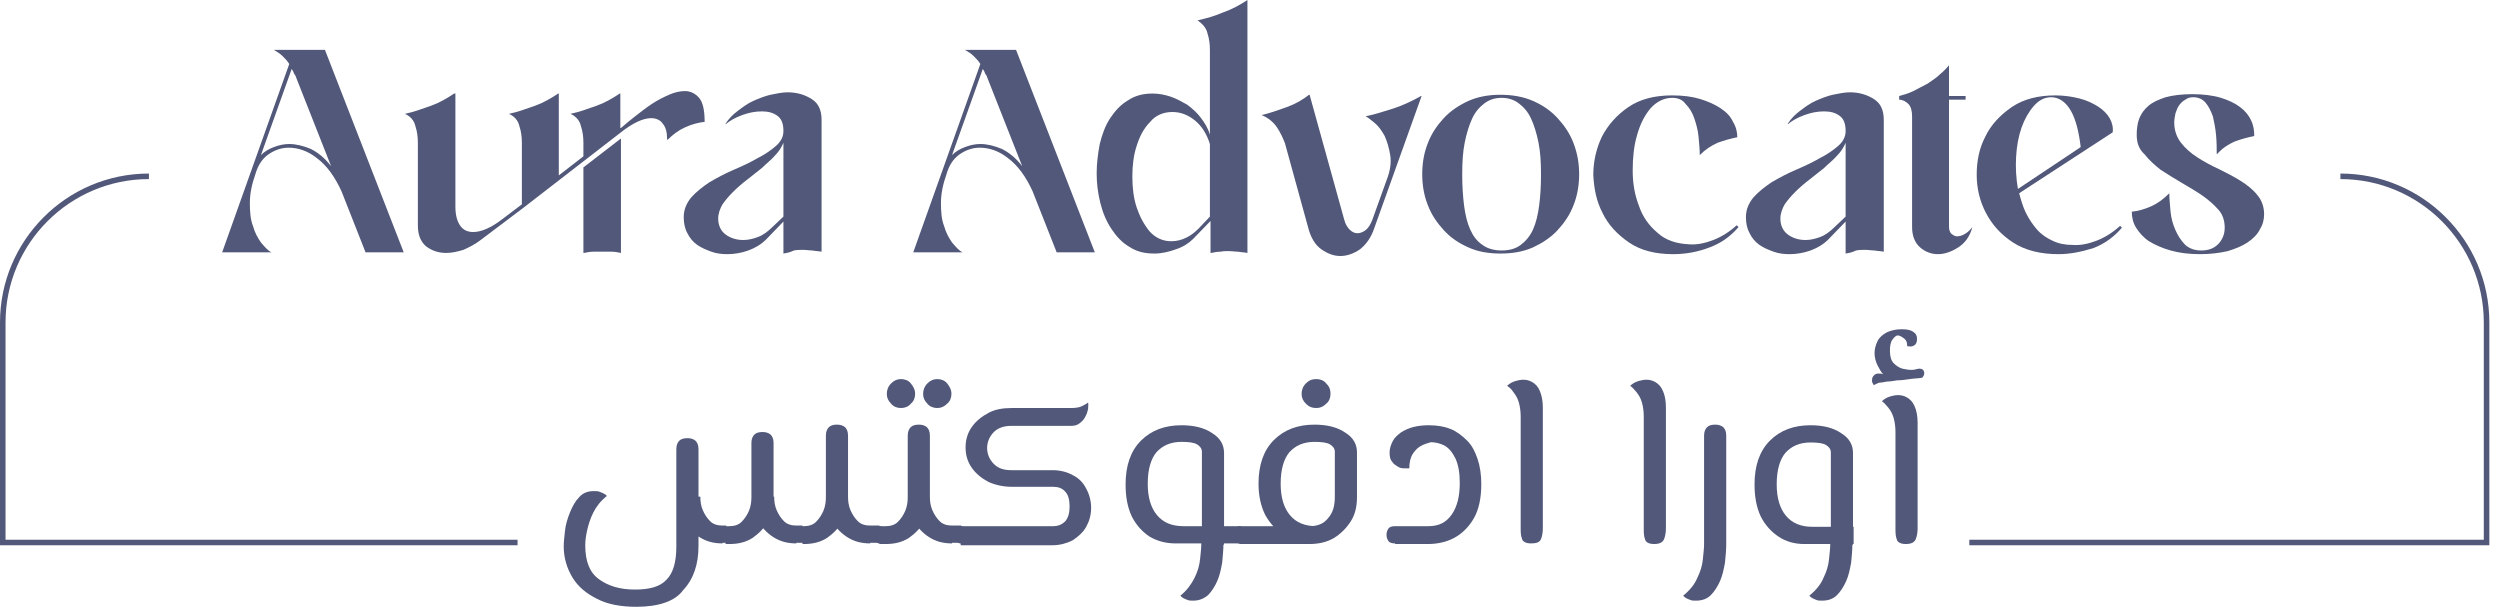 <svg width="206" height="50" viewBox="0 0 206 50" fill="none" xmlns="http://www.w3.org/2000/svg">
<path d="M18.306 20.791L23.834 5.274C23.681 5.02 23.479 4.817 23.276 4.615C23.073 4.412 22.819 4.26 22.566 4.108H26.775L33.266 20.791H30.122L28.144 15.771C27.586 14.554 26.927 13.641 26.116 13.033C25.355 12.424 24.544 12.17 23.783 12.17C23.174 12.17 22.616 12.373 22.109 12.728C21.602 13.083 21.247 13.641 21.044 14.351C20.74 15.213 20.588 15.974 20.588 16.734C20.588 17.444 20.639 18.104 20.842 18.611C20.994 19.168 21.247 19.625 21.501 19.98C21.805 20.335 22.059 20.639 22.363 20.791H18.306ZM21.501 12.779C21.805 12.475 22.16 12.272 22.566 12.12C22.971 11.968 23.377 11.866 23.834 11.866C24.391 11.866 25 12.018 25.608 12.272C26.217 12.576 26.775 13.033 27.282 13.692L24.442 6.491C24.391 6.339 24.341 6.187 24.239 6.085C24.189 5.933 24.138 5.832 24.036 5.68L21.501 12.779Z" fill="#525879"/>
<path d="M51.166 10.548C51.521 10.243 51.876 9.939 52.333 9.584C52.789 9.229 53.245 8.874 53.702 8.57C54.158 8.266 54.665 8.012 55.122 7.809C55.578 7.607 56.035 7.505 56.44 7.505C56.897 7.505 57.302 7.708 57.606 8.063C57.911 8.418 58.063 9.077 58.063 10.041C57.556 10.091 56.998 10.243 56.44 10.497C55.882 10.751 55.426 11.105 55.02 11.511H54.97C54.97 10.903 54.868 10.497 54.615 10.193C54.412 9.888 54.057 9.736 53.651 9.736C52.992 9.736 52.13 10.142 51.166 10.903L43.103 17.14L39.605 19.777C39.148 20.132 38.641 20.386 38.185 20.588C37.678 20.74 37.221 20.842 36.765 20.842C36.105 20.842 35.548 20.639 35.091 20.284C34.635 19.878 34.432 19.32 34.432 18.56V11.765C34.432 11.308 34.381 10.852 34.229 10.396C34.128 9.939 33.824 9.584 33.367 9.381C34.077 9.229 34.787 8.976 35.497 8.722C36.207 8.469 36.816 8.114 37.424 7.708H37.525V17.039C37.525 17.748 37.678 18.256 37.931 18.611C38.185 18.966 38.54 19.118 38.996 19.118C39.655 19.118 40.467 18.763 41.329 18.104L43.002 16.836V11.765C43.002 11.308 42.951 10.852 42.799 10.396C42.698 9.939 42.394 9.584 41.937 9.381C42.647 9.229 43.357 8.976 44.067 8.722C44.777 8.469 45.385 8.114 45.994 7.708H46.045V14.452L48.073 12.88V11.765C48.073 11.308 48.022 10.852 47.87 10.396C47.769 9.939 47.465 9.584 47.008 9.381C47.718 9.229 48.428 8.976 49.138 8.722C49.848 8.469 50.456 8.114 51.065 7.708H51.116V10.548H51.166ZM48.073 13.793L51.166 11.41V20.842C50.913 20.791 50.659 20.74 50.406 20.74C50.152 20.74 49.899 20.74 49.645 20.74C49.392 20.74 49.138 20.74 48.884 20.74C48.631 20.74 48.377 20.791 48.124 20.842H48.073V13.793Z" fill="#525879"/>
<path d="M64.554 20.892V18.256L63.134 19.726C62.728 20.132 62.221 20.436 61.663 20.639C61.106 20.842 60.497 20.943 59.939 20.943C59.483 20.943 59.026 20.892 58.621 20.74C58.215 20.588 57.809 20.436 57.455 20.183C57.099 19.929 56.846 19.625 56.643 19.219C56.44 18.864 56.339 18.408 56.339 17.901C56.339 17.292 56.542 16.785 56.947 16.278C57.353 15.822 57.86 15.416 58.469 15.01C59.077 14.655 59.736 14.3 60.446 13.996C61.156 13.692 61.816 13.387 62.424 13.032C63.033 12.728 63.54 12.373 63.945 12.018C64.351 11.663 64.554 11.258 64.554 10.801C64.554 10.193 64.402 9.787 64.047 9.533C63.692 9.28 63.286 9.178 62.779 9.178C62.221 9.178 61.714 9.28 61.156 9.483C60.599 9.686 60.142 9.939 59.787 10.243V10.193C60.041 9.787 60.396 9.432 60.801 9.128C61.207 8.823 61.613 8.519 62.069 8.316C62.526 8.114 63.033 7.911 63.489 7.809C63.996 7.708 64.453 7.606 64.909 7.606C65.669 7.606 66.329 7.809 66.886 8.164C67.444 8.519 67.698 9.077 67.698 9.888V20.74C67.444 20.69 67.191 20.69 66.937 20.639C66.684 20.639 66.43 20.588 66.177 20.588C65.923 20.588 65.669 20.588 65.416 20.639C65.112 20.791 64.858 20.842 64.554 20.892ZM64.554 17.85V11.765C64.402 12.12 64.199 12.475 63.844 12.83C63.54 13.184 63.134 13.489 62.779 13.844C62.373 14.148 61.968 14.503 61.562 14.807C61.156 15.111 60.751 15.466 60.396 15.822C60.041 16.176 59.787 16.481 59.534 16.836C59.331 17.191 59.179 17.596 59.179 18.002C59.179 18.56 59.382 19.016 59.787 19.32C60.193 19.625 60.7 19.777 61.258 19.777C61.663 19.777 62.069 19.675 62.475 19.523C62.88 19.371 63.286 19.067 63.641 18.712L64.554 17.85Z" fill="#525879"/>
<path d="M75.253 20.791L80.781 5.274C80.629 5.02 80.426 4.817 80.223 4.615C80.02 4.412 79.767 4.26 79.513 4.108H83.722L90.213 20.791H87.069L85.091 15.771C84.533 14.554 83.874 13.641 83.063 13.033C82.302 12.424 81.491 12.17 80.73 12.17C80.122 12.17 79.564 12.373 79.057 12.728C78.55 13.083 78.195 13.641 77.992 14.351C77.688 15.213 77.535 15.974 77.535 16.734C77.535 17.444 77.586 18.104 77.789 18.611C77.941 19.168 78.195 19.625 78.448 19.98C78.752 20.335 79.006 20.639 79.31 20.791H75.253ZM78.448 12.779C78.752 12.475 79.107 12.272 79.513 12.12C79.919 11.968 80.324 11.866 80.781 11.866C81.339 11.866 81.947 12.018 82.556 12.272C83.164 12.576 83.722 13.033 84.229 13.692L81.389 6.491C81.339 6.339 81.288 6.187 81.186 6.085C81.136 5.933 81.085 5.832 80.984 5.68L78.448 12.779Z" fill="#525879"/>
<path d="M98.682 1.673C99.392 1.521 100.102 1.318 100.811 1.014C101.521 0.761 102.181 0.406 102.789 0V20.842C102.536 20.791 102.282 20.791 102.029 20.74C101.775 20.74 101.521 20.69 101.268 20.69C101.014 20.69 100.811 20.69 100.558 20.74C100.304 20.74 100.051 20.791 99.797 20.842H99.747V18.205L98.327 19.675C97.972 20.03 97.515 20.335 96.907 20.538C96.349 20.74 95.74 20.892 95.132 20.892C94.321 20.892 93.661 20.74 93.053 20.335C92.444 19.98 91.988 19.473 91.582 18.864C91.177 18.256 90.872 17.546 90.669 16.734C90.467 15.923 90.365 15.112 90.365 14.3C90.365 13.489 90.467 12.678 90.619 11.866C90.822 11.055 91.075 10.345 91.481 9.736C91.886 9.128 92.343 8.621 92.951 8.266C93.56 7.86 94.219 7.708 94.98 7.708C95.487 7.708 95.994 7.809 96.45 7.961C96.907 8.114 97.363 8.367 97.82 8.621C98.225 8.925 98.631 9.28 98.935 9.686C99.24 10.091 99.544 10.548 99.696 11.105V4.108C99.696 3.651 99.645 3.195 99.493 2.738C99.392 2.282 99.087 1.978 98.682 1.673ZM99.696 17.85V11.866C99.442 11.055 99.037 10.396 98.479 9.939C97.921 9.483 97.312 9.229 96.603 9.229C95.893 9.229 95.233 9.483 94.777 10.041C94.27 10.548 93.915 11.207 93.661 12.018C93.408 12.779 93.306 13.641 93.306 14.554C93.306 15.466 93.408 16.329 93.661 17.089C93.915 17.85 94.27 18.509 94.726 19.067C95.183 19.574 95.791 19.878 96.501 19.878C96.957 19.878 97.363 19.777 97.769 19.574C98.175 19.371 98.479 19.118 98.783 18.813L99.696 17.85Z" fill="#525879"/>
<path d="M105.883 11.815C105.73 11.41 105.528 10.953 105.223 10.497C104.919 10.041 104.463 9.686 103.956 9.483C104.615 9.331 105.325 9.077 106.035 8.824C106.745 8.57 107.353 8.215 107.86 7.809H107.911L110.751 18.053C110.852 18.458 111.004 18.712 111.207 18.915C111.41 19.118 111.613 19.219 111.866 19.219C112.069 19.219 112.323 19.118 112.526 18.965C112.728 18.813 112.931 18.509 113.083 18.103L114.25 14.858C114.554 14.097 114.655 13.387 114.554 12.779C114.453 12.17 114.3 11.663 114.098 11.207C113.844 10.751 113.59 10.396 113.286 10.142C112.982 9.888 112.728 9.686 112.526 9.584C113.286 9.432 114.047 9.178 114.858 8.925C115.619 8.671 116.379 8.316 117.089 7.911H117.14L113.235 18.813C112.982 19.574 112.576 20.132 112.069 20.538C111.562 20.892 111.004 21.095 110.446 21.095C109.889 21.095 109.382 20.892 108.874 20.538C108.367 20.183 108.012 19.574 107.81 18.813L105.883 11.815Z" fill="#525879"/>
<path d="M117.191 14.351C117.191 13.438 117.343 12.576 117.647 11.815C117.952 11.004 118.408 10.345 118.966 9.736C119.524 9.128 120.234 8.671 120.994 8.316C121.806 7.961 122.668 7.809 123.631 7.809C124.595 7.809 125.507 7.961 126.319 8.316C127.13 8.671 127.789 9.128 128.347 9.736C128.905 10.345 129.361 11.004 129.666 11.815C129.97 12.627 130.122 13.438 130.122 14.351C130.122 15.264 129.97 16.126 129.666 16.886C129.361 17.698 128.905 18.357 128.347 18.965C127.789 19.574 127.079 20.03 126.319 20.385C125.507 20.74 124.645 20.892 123.631 20.892C122.668 20.892 121.755 20.74 120.994 20.385C120.183 20.03 119.524 19.574 118.966 18.965C118.408 18.357 117.952 17.698 117.647 16.886C117.343 16.126 117.191 15.264 117.191 14.351ZM126.978 14.351C126.978 13.387 126.927 12.525 126.775 11.765C126.623 11.004 126.42 10.345 126.167 9.787C125.913 9.229 125.558 8.824 125.152 8.519C124.747 8.215 124.29 8.063 123.732 8.063C123.175 8.063 122.718 8.215 122.313 8.519C121.907 8.824 121.552 9.229 121.298 9.787C121.045 10.345 120.842 11.004 120.69 11.765C120.538 12.525 120.487 13.387 120.487 14.351C120.487 15.314 120.538 16.126 120.639 16.937C120.741 17.698 120.893 18.357 121.146 18.915C121.4 19.473 121.704 19.878 122.16 20.183C122.566 20.487 123.124 20.639 123.732 20.639C124.392 20.639 124.899 20.487 125.305 20.183C125.71 19.878 126.065 19.473 126.319 18.915C126.572 18.357 126.724 17.698 126.826 16.937C126.927 16.177 126.978 15.314 126.978 14.351Z" fill="#525879"/>
<path d="M137.779 8.063C137.12 8.063 136.511 8.367 136.004 8.925C135.497 9.533 135.142 10.243 134.888 11.156C134.635 12.018 134.534 12.982 134.534 14.047C134.534 15.061 134.686 16.024 135.041 16.937C135.345 17.85 135.852 18.56 136.562 19.168C137.221 19.777 138.083 20.081 139.199 20.132C139.858 20.183 140.517 20.03 141.177 19.777C141.836 19.523 142.495 19.118 143.104 18.56L143.256 18.712C142.596 19.473 141.836 20.03 140.872 20.385C139.959 20.74 138.945 20.943 137.88 20.943C136.41 20.943 135.193 20.639 134.229 19.98C133.266 19.32 132.505 18.509 132.049 17.546C131.542 16.582 131.339 15.517 131.288 14.402C131.288 13.286 131.542 12.221 131.998 11.258C132.505 10.294 133.215 9.483 134.179 8.823C135.142 8.164 136.359 7.86 137.779 7.86C138.692 7.86 139.452 7.961 140.112 8.164C140.771 8.367 141.329 8.621 141.785 8.925C142.241 9.229 142.596 9.584 142.799 10.04C143.053 10.446 143.154 10.903 143.154 11.308C142.647 11.41 142.089 11.562 141.531 11.765C140.974 12.018 140.517 12.322 140.061 12.779C140.061 12.322 140.01 11.815 139.959 11.258C139.909 10.7 139.757 10.193 139.605 9.736C139.452 9.28 139.199 8.874 138.895 8.57C138.641 8.215 138.286 8.063 137.779 8.063Z" fill="#525879"/>
<path d="M152.079 20.892V18.256L150.659 19.726C150.254 20.132 149.747 20.436 149.189 20.639C148.631 20.842 148.022 20.943 147.465 20.943C147.008 20.943 146.552 20.892 146.146 20.74C145.741 20.588 145.335 20.436 144.98 20.183C144.625 19.929 144.371 19.625 144.169 19.219C143.966 18.864 143.864 18.408 143.864 17.901C143.864 17.292 144.067 16.785 144.473 16.278C144.878 15.822 145.386 15.416 145.994 15.01C146.603 14.655 147.262 14.3 147.972 13.996C148.682 13.692 149.341 13.387 149.949 13.032C150.558 12.728 151.065 12.373 151.471 12.018C151.876 11.663 152.079 11.258 152.079 10.801C152.079 10.193 151.927 9.787 151.572 9.533C151.217 9.28 150.812 9.178 150.304 9.178C149.747 9.178 149.24 9.28 148.682 9.483C148.124 9.686 147.667 9.939 147.313 10.243V10.193C147.566 9.787 147.921 9.432 148.327 9.128C148.732 8.823 149.138 8.519 149.594 8.316C150.051 8.114 150.558 7.911 151.014 7.809C151.521 7.708 151.978 7.606 152.434 7.606C153.195 7.606 153.854 7.809 154.412 8.164C154.97 8.519 155.223 9.077 155.223 9.888V20.74C154.97 20.69 154.716 20.69 154.463 20.639C154.209 20.639 153.956 20.588 153.702 20.588C153.448 20.588 153.195 20.588 152.941 20.639C152.637 20.791 152.384 20.842 152.079 20.892ZM152.079 17.85V11.765C151.927 12.12 151.724 12.475 151.369 12.83C151.065 13.184 150.659 13.489 150.304 13.844C149.899 14.148 149.493 14.503 149.087 14.807C148.682 15.111 148.276 15.466 147.921 15.822C147.566 16.176 147.313 16.481 147.059 16.836C146.856 17.191 146.704 17.596 146.704 18.002C146.704 18.56 146.907 19.016 147.313 19.32C147.718 19.625 148.225 19.777 148.783 19.777C149.189 19.777 149.594 19.675 150 19.523C150.406 19.371 150.812 19.067 151.166 18.712L152.079 17.85Z" fill="#525879"/>
<path d="M160.598 5.375V7.911H161.967V8.215H160.598V18.661C160.598 18.915 160.649 19.118 160.801 19.27C160.953 19.371 161.055 19.473 161.257 19.473C161.46 19.473 161.663 19.422 161.917 19.27C162.17 19.118 162.322 18.965 162.525 18.712C162.322 19.473 161.917 20.03 161.359 20.385C160.801 20.74 160.243 20.943 159.685 20.943C159.128 20.943 158.621 20.74 158.215 20.385C157.809 20.03 157.556 19.473 157.556 18.712V9.584C157.556 9.128 157.454 8.773 157.251 8.57C157.049 8.367 156.795 8.215 156.491 8.215V7.911C156.846 7.809 157.251 7.708 157.657 7.505C158.063 7.302 158.418 7.099 158.823 6.897C159.178 6.643 159.533 6.44 159.838 6.136C160.142 5.882 160.395 5.629 160.598 5.375Z" fill="#525879"/>
<path d="M169.625 20.943C168.154 20.943 166.886 20.639 165.872 19.98C164.858 19.32 164.148 18.509 163.641 17.546C163.134 16.582 162.88 15.517 162.88 14.402C162.88 13.286 163.083 12.221 163.59 11.258C164.047 10.294 164.807 9.483 165.771 8.823C166.734 8.164 167.951 7.86 169.371 7.86C170.081 7.86 170.74 7.961 171.349 8.114C171.957 8.266 172.465 8.519 172.87 8.773C173.276 9.026 173.631 9.381 173.834 9.736C174.037 10.091 174.138 10.497 174.087 10.903L166.379 15.923C166.531 16.481 166.684 17.038 166.937 17.546C167.191 18.053 167.495 18.509 167.85 18.915C168.205 19.32 168.661 19.625 169.118 19.828C169.625 20.081 170.183 20.183 170.791 20.183C171.45 20.233 172.11 20.081 172.769 19.828C173.428 19.574 174.087 19.168 174.696 18.61L174.848 18.763C174.189 19.523 173.428 20.081 172.515 20.436C171.552 20.74 170.588 20.943 169.625 20.943ZM171.45 12.12C171.298 10.852 171.045 9.838 170.639 9.128C170.233 8.418 169.675 8.012 169.016 8.012C168.458 8.012 168.002 8.266 167.596 8.722C167.191 9.178 166.836 9.787 166.582 10.497C166.329 11.207 166.177 12.018 166.126 12.931C166.075 13.793 166.126 14.706 166.278 15.568L171.45 12.12Z" fill="#525879"/>
<path d="M176.065 11.105C176.065 10.649 176.116 10.193 176.268 9.787C176.42 9.381 176.673 9.026 177.028 8.722C177.383 8.418 177.84 8.215 178.448 8.012C179.006 7.86 179.767 7.759 180.629 7.759C181.542 7.759 182.353 7.86 183.012 8.063C183.671 8.266 184.178 8.519 184.584 8.824C184.99 9.128 185.294 9.483 185.497 9.939C185.7 10.345 185.75 10.801 185.75 11.207C185.243 11.308 184.686 11.46 184.128 11.663C183.57 11.917 183.114 12.221 182.708 12.678H182.657C182.657 12.221 182.657 11.714 182.606 11.156C182.556 10.598 182.454 10.091 182.353 9.635C182.201 9.179 181.998 8.773 181.744 8.469C181.491 8.164 181.136 8.012 180.73 8.012C180.477 8.012 180.274 8.063 180.071 8.215C179.868 8.316 179.716 8.469 179.564 8.671C179.412 8.874 179.361 9.077 179.26 9.331C179.209 9.584 179.158 9.838 179.158 10.091C179.158 10.751 179.361 11.308 179.716 11.765C180.071 12.221 180.527 12.627 181.085 12.982C181.643 13.337 182.201 13.641 182.86 13.945C183.469 14.249 184.077 14.554 184.635 14.909C185.193 15.264 185.649 15.619 186.004 16.075C186.359 16.481 186.562 17.039 186.562 17.647C186.562 18.104 186.46 18.509 186.207 18.915C186.004 19.32 185.649 19.675 185.193 19.98C184.736 20.284 184.229 20.487 183.57 20.69C182.911 20.842 182.15 20.943 181.288 20.943C180.375 20.943 179.564 20.842 178.854 20.639C178.144 20.436 177.586 20.183 177.079 19.878C176.623 19.574 176.268 19.168 176.014 18.763C175.761 18.357 175.659 17.901 175.659 17.444C176.166 17.394 176.724 17.241 177.282 16.988C177.84 16.734 178.296 16.379 178.752 15.923C178.752 16.379 178.803 16.887 178.854 17.444C178.905 18.002 179.057 18.509 179.26 18.966C179.462 19.422 179.716 19.828 180.071 20.183C180.426 20.487 180.832 20.639 181.389 20.639C181.947 20.639 182.404 20.487 182.759 20.132C183.114 19.777 183.316 19.32 183.316 18.763C183.316 18.205 183.164 17.698 182.809 17.292C182.454 16.887 181.998 16.481 181.491 16.126C180.984 15.771 180.375 15.416 179.767 15.061C179.158 14.706 178.6 14.351 178.043 13.996C177.535 13.59 177.079 13.185 176.724 12.728C176.217 12.272 176.065 11.714 176.065 11.105Z" fill="#525879"/>
<path d="M42.647 44.929H0V26.572C0 19.828 5.477 14.3 12.272 14.3V14.757C5.781 14.757 0.456 20.03 0.456 26.572V44.473H42.647V44.929Z" fill="#525879"/>
<path d="M205.122 44.929H162.272V44.473H204.665V26.572C204.665 20.081 199.392 14.757 192.85 14.757V14.3C199.594 14.3 205.122 19.777 205.122 26.572V44.929Z" fill="#525879"/>
<path d="M136.308 44.827C135.852 44.827 135.598 44.675 135.548 44.422C135.446 44.168 135.446 43.864 135.446 43.509V34.33C135.446 33.925 135.395 33.519 135.294 33.164C135.193 32.809 135.041 32.556 134.838 32.302C134.635 32.048 134.483 31.896 134.331 31.795C134.381 31.744 134.483 31.643 134.584 31.592C134.736 31.491 134.888 31.44 135.041 31.389C135.243 31.339 135.446 31.288 135.649 31.288C135.903 31.288 136.156 31.339 136.41 31.491C136.663 31.643 136.866 31.846 137.018 32.201C137.17 32.505 137.272 33.012 137.272 33.57V43.509C137.272 43.864 137.221 44.168 137.12 44.422C137.018 44.675 136.765 44.827 136.308 44.827Z" fill="#525879"/>
<path d="M139.757 49.493C139.554 49.493 139.402 49.493 139.3 49.442C139.148 49.391 139.047 49.341 138.945 49.29C138.844 49.239 138.743 49.138 138.692 49.087C139.25 48.631 139.655 48.124 139.858 47.617C140.112 47.109 140.264 46.602 140.315 46.095C140.365 45.588 140.416 45.182 140.416 44.828V35.903C140.416 35.548 140.517 35.345 140.67 35.193C140.822 35.041 141.075 34.99 141.329 34.99C141.582 34.99 141.785 35.041 141.988 35.193C142.14 35.345 142.242 35.548 142.242 35.903V44.828C142.242 45.284 142.191 45.842 142.14 46.349C142.039 46.907 141.937 47.414 141.734 47.87C141.532 48.327 141.278 48.732 140.974 49.036C140.67 49.341 140.264 49.493 139.757 49.493Z" fill="#525879"/>
<path d="M148.682 44.828C147.87 44.828 147.16 44.625 146.552 44.219C145.943 43.813 145.436 43.255 145.081 42.546C144.726 41.785 144.574 40.923 144.574 39.909C144.574 38.387 144.98 37.17 145.842 36.308C146.704 35.446 147.82 35.041 149.189 35.041C150.203 35.041 151.065 35.243 151.724 35.7C152.384 36.105 152.688 36.663 152.688 37.322V44.878H150.862V37.272C150.862 37.018 150.71 36.815 150.457 36.663C150.203 36.511 149.747 36.46 149.189 36.46C148.276 36.46 147.617 36.765 147.11 37.322C146.653 37.88 146.4 38.742 146.4 39.909C146.4 41.024 146.653 41.886 147.16 42.495C147.668 43.103 148.377 43.408 149.341 43.408H152.739V44.828H148.682ZM150.152 49.493C149.949 49.493 149.797 49.493 149.696 49.442C149.544 49.391 149.442 49.341 149.341 49.29C149.24 49.239 149.138 49.138 149.087 49.087C149.645 48.631 150.051 48.124 150.254 47.617C150.507 47.109 150.659 46.602 150.71 46.095C150.761 45.588 150.812 45.182 150.812 44.828V43.408H152.637V44.828C152.637 45.284 152.586 45.842 152.536 46.349C152.434 46.907 152.333 47.414 152.13 47.87C151.927 48.327 151.674 48.732 151.369 49.036C151.065 49.341 150.659 49.493 150.152 49.493Z" fill="#525879"/>
<path d="M154.412 31.744C154.31 31.592 154.209 31.44 154.26 31.288C154.26 31.136 154.31 31.034 154.412 30.933C154.513 30.831 154.615 30.781 154.767 30.781C154.919 30.781 155.02 30.781 155.172 30.831C155.02 30.679 154.868 30.426 154.716 30.122C154.564 29.817 154.462 29.462 154.462 29.107C154.462 28.752 154.564 28.397 154.716 28.093C154.868 27.789 155.122 27.586 155.477 27.383C155.832 27.231 156.187 27.13 156.694 27.13C157.099 27.13 157.353 27.18 157.556 27.282C157.708 27.383 157.86 27.485 157.911 27.637C157.961 27.738 157.961 27.89 157.961 27.941C157.961 28.144 157.911 28.296 157.809 28.397C157.708 28.499 157.556 28.549 157.454 28.549C157.302 28.549 157.201 28.549 157.15 28.499C157.15 28.245 157.099 28.042 156.896 27.89C156.694 27.738 156.542 27.637 156.339 27.637C156.187 27.687 156.085 27.789 155.933 27.992C155.781 28.195 155.73 28.499 155.73 28.904C155.73 29.361 155.832 29.716 156.034 29.919C156.237 30.122 156.44 30.274 156.744 30.375C156.998 30.426 157.251 30.477 157.454 30.477C157.606 30.477 157.759 30.477 157.86 30.426C157.961 30.426 158.063 30.375 158.114 30.375C158.316 30.375 158.469 30.426 158.519 30.578C158.57 30.679 158.57 30.831 158.519 30.933C158.469 31.034 158.418 31.136 158.316 31.136C158.012 31.186 157.657 31.186 157.353 31.237C156.998 31.288 156.694 31.339 156.339 31.339C156.034 31.389 155.73 31.44 155.477 31.44C155.223 31.491 154.97 31.541 154.817 31.541C154.564 31.643 154.462 31.694 154.412 31.744ZM157.049 44.827C156.592 44.827 156.339 44.675 156.288 44.422C156.187 44.168 156.187 43.864 156.187 43.509V35.598C156.187 35.193 156.136 34.787 156.034 34.432C155.933 34.077 155.781 33.823 155.578 33.57C155.375 33.316 155.223 33.164 155.071 33.063C155.122 33.012 155.223 32.911 155.324 32.86C155.477 32.758 155.629 32.708 155.781 32.657C155.984 32.606 156.187 32.556 156.389 32.556C156.643 32.556 156.896 32.606 157.15 32.758C157.404 32.911 157.606 33.113 157.759 33.468C157.911 33.773 158.012 34.28 158.012 34.837V43.509C158.012 43.864 157.961 44.168 157.86 44.422C157.759 44.675 157.505 44.827 157.049 44.827Z" fill="#525879"/>
<path d="M52.434 50C51.166 50 50.051 49.797 49.188 49.341C48.276 48.884 47.617 48.327 47.16 47.566C46.704 46.805 46.45 45.943 46.45 45.03C46.45 44.675 46.501 44.27 46.552 43.763C46.602 43.256 46.755 42.748 46.957 42.241C47.16 41.734 47.414 41.278 47.718 40.974C48.022 40.619 48.428 40.467 48.935 40.467C49.087 40.467 49.29 40.467 49.391 40.517C49.544 40.568 49.645 40.619 49.746 40.669C49.848 40.72 49.949 40.771 50 40.872C49.493 41.278 49.138 41.734 48.884 42.241C48.631 42.748 48.479 43.256 48.377 43.712C48.276 44.168 48.225 44.574 48.225 44.929C48.225 46.248 48.58 47.16 49.341 47.718C50.101 48.276 51.065 48.58 52.333 48.58C53.55 48.58 54.412 48.327 54.919 47.769C55.477 47.211 55.73 46.298 55.73 45.03V37.018C55.73 36.663 55.831 36.461 55.984 36.308C56.136 36.156 56.389 36.105 56.643 36.105C56.896 36.105 57.099 36.156 57.302 36.308C57.454 36.461 57.556 36.663 57.556 37.018V44.98C57.556 46.501 57.15 47.718 56.288 48.631C55.629 49.544 54.26 50 52.434 50ZM59.533 44.777C58.823 44.777 58.215 44.625 57.657 44.27C57.099 43.915 56.694 43.458 56.339 42.901C56.034 42.343 55.882 41.684 55.882 40.923H57.708C57.708 41.329 57.758 41.684 57.911 42.039C58.063 42.394 58.266 42.698 58.519 42.951C58.773 43.205 59.128 43.306 59.533 43.306H59.838V44.726H59.533V44.777ZM59.787 44.777V43.357H60.091C60.497 43.357 60.852 43.256 61.105 43.002C61.359 42.748 61.562 42.444 61.714 42.089C61.866 41.734 61.917 41.329 61.917 40.974V36.511C61.917 36.156 62.018 35.953 62.17 35.801C62.322 35.649 62.576 35.598 62.83 35.598C63.083 35.598 63.286 35.649 63.489 35.801C63.641 35.953 63.742 36.156 63.742 36.511V40.974C63.742 41.734 63.59 42.394 63.286 42.951C62.982 43.509 62.525 43.965 62.018 44.321C61.46 44.675 60.852 44.828 60.091 44.828H59.787V44.777ZM65.618 44.777C64.909 44.777 64.3 44.625 63.742 44.27C63.184 43.915 62.779 43.458 62.424 42.901C62.12 42.343 61.967 41.684 61.967 40.923H63.793C63.793 41.329 63.844 41.684 63.996 42.039C64.148 42.394 64.351 42.698 64.604 42.951C64.858 43.205 65.213 43.306 65.618 43.306H66.126V44.726H65.618V44.777ZM66.126 44.777V43.357H66.227C66.633 43.357 66.988 43.256 67.241 43.002C67.495 42.748 67.698 42.444 67.85 42.089C68.002 41.734 68.053 41.329 68.053 40.974V35.903C68.053 35.548 68.154 35.345 68.306 35.193C68.458 35.041 68.712 34.99 68.965 34.99C69.219 34.99 69.422 35.041 69.625 35.193C69.777 35.345 69.878 35.548 69.878 35.903V40.974C69.878 41.734 69.726 42.394 69.422 42.951C69.118 43.509 68.661 43.965 68.154 44.321C67.596 44.675 66.988 44.828 66.227 44.828H66.126V44.777ZM71.704 44.777C70.994 44.777 70.385 44.625 69.828 44.27C69.27 43.915 68.864 43.458 68.509 42.901C68.205 42.343 68.053 41.684 68.053 40.923H69.878C69.878 41.329 69.929 41.684 70.081 42.039C70.233 42.394 70.436 42.698 70.689 42.951C70.943 43.205 71.298 43.306 71.704 43.306H72.464V44.726H71.704V44.777ZM72.464 44.777V43.357C72.617 43.357 72.718 43.408 72.769 43.56C72.819 43.661 72.87 43.864 72.87 44.067C72.87 44.27 72.819 44.473 72.769 44.574C72.718 44.726 72.617 44.777 72.464 44.777Z" fill="#525879"/>
<path d="M72.465 44.777C72.313 44.777 72.211 44.726 72.16 44.574C72.11 44.422 72.059 44.27 72.059 44.067C72.059 43.813 72.11 43.661 72.16 43.56C72.211 43.459 72.313 43.357 72.465 43.357V44.777ZM72.465 44.777V43.357H72.972C73.377 43.357 73.733 43.256 73.986 43.002C74.24 42.749 74.442 42.444 74.595 42.089C74.747 41.734 74.797 41.329 74.797 40.974V35.903C74.797 35.548 74.899 35.345 75.051 35.193C75.203 35.041 75.457 34.99 75.71 34.99C75.964 34.99 76.167 35.041 76.369 35.193C76.522 35.345 76.623 35.548 76.623 35.903V40.974C76.623 41.734 76.471 42.394 76.167 42.951C75.862 43.509 75.406 43.966 74.899 44.321C74.341 44.676 73.733 44.828 72.972 44.828H72.465V44.777ZM74.24 33.621C73.935 33.621 73.631 33.519 73.428 33.266C73.175 33.012 73.073 32.759 73.073 32.455C73.073 32.15 73.175 31.846 73.428 31.592C73.682 31.339 73.935 31.237 74.24 31.237C74.544 31.237 74.848 31.339 75.051 31.592C75.254 31.846 75.406 32.099 75.406 32.455C75.406 32.759 75.305 33.063 75.051 33.266C74.848 33.519 74.544 33.621 74.24 33.621ZM78.448 44.777C77.739 44.777 77.13 44.625 76.572 44.27C76.014 43.915 75.609 43.459 75.254 42.901C74.95 42.343 74.797 41.684 74.797 40.923H76.623C76.623 41.329 76.674 41.684 76.826 42.039C76.978 42.394 77.181 42.698 77.434 42.951C77.688 43.205 78.043 43.306 78.448 43.306H79.209V44.726H78.448V44.777ZM77.231 33.621C76.927 33.621 76.623 33.519 76.42 33.266C76.167 33.012 76.065 32.759 76.065 32.455C76.065 32.15 76.167 31.846 76.42 31.592C76.674 31.339 76.927 31.237 77.231 31.237C77.536 31.237 77.84 31.339 78.043 31.592C78.246 31.846 78.398 32.099 78.398 32.455C78.398 32.759 78.296 33.063 78.043 33.266C77.789 33.519 77.536 33.621 77.231 33.621ZM79.159 44.777V43.357C79.311 43.357 79.412 43.408 79.463 43.56C79.513 43.661 79.564 43.864 79.564 44.067C79.564 44.27 79.513 44.473 79.463 44.574C79.463 44.726 79.361 44.777 79.159 44.777Z" fill="#525879"/>
<path d="M79.159 44.777C79.007 44.777 78.905 44.726 78.854 44.574C78.804 44.422 78.753 44.27 78.753 44.067C78.753 43.813 78.804 43.661 78.854 43.56C78.905 43.458 79.007 43.357 79.159 43.357V44.777ZM79.159 44.777V43.357H86.765C87.222 43.357 87.526 43.205 87.779 42.951C88.033 42.647 88.134 42.241 88.134 41.734C88.134 41.227 88.033 40.771 87.779 40.517C87.526 40.213 87.171 40.112 86.765 40.112H83.368C82.658 40.112 81.998 39.959 81.441 39.706C80.883 39.402 80.426 39.047 80.071 38.54C79.716 38.032 79.564 37.475 79.564 36.866C79.564 36.258 79.716 35.7 80.071 35.193C80.426 34.686 80.883 34.331 81.441 34.026C81.998 33.722 82.658 33.621 83.368 33.621H88.236C88.641 33.621 88.946 33.57 89.148 33.469C89.351 33.367 89.554 33.266 89.656 33.164C89.706 33.316 89.656 33.519 89.656 33.722C89.605 33.925 89.554 34.128 89.402 34.381C89.301 34.584 89.148 34.736 88.946 34.888C88.743 35.041 88.54 35.091 88.236 35.091H83.317C82.759 35.091 82.252 35.243 81.897 35.598C81.542 35.953 81.339 36.41 81.339 36.917C81.339 37.424 81.542 37.88 81.897 38.235C82.252 38.59 82.708 38.742 83.317 38.742H86.714C87.374 38.742 87.931 38.895 88.388 39.148C88.895 39.402 89.25 39.757 89.503 40.264C89.757 40.72 89.909 41.278 89.909 41.836C89.909 42.444 89.757 42.951 89.503 43.408C89.25 43.864 88.844 44.219 88.388 44.523C87.881 44.777 87.323 44.929 86.714 44.929H79.159V44.777Z" fill="#525879"/>
<path d="M96.856 44.777C96.045 44.777 95.335 44.574 94.726 44.219C94.118 43.813 93.611 43.256 93.256 42.546C92.901 41.785 92.749 40.923 92.749 39.909C92.749 38.388 93.154 37.17 94.016 36.308C94.878 35.446 95.994 35.041 97.363 35.041C98.377 35.041 99.239 35.243 99.899 35.7C100.558 36.106 100.862 36.663 100.862 37.323V44.878H99.037V37.221C99.037 36.968 98.884 36.765 98.631 36.613C98.377 36.461 97.921 36.41 97.363 36.41C96.45 36.41 95.791 36.714 95.284 37.272C94.828 37.83 94.574 38.692 94.574 39.858C94.574 40.974 94.828 41.836 95.335 42.444C95.842 43.053 96.552 43.357 97.515 43.357H100.913V44.777H96.856ZM98.327 49.493C98.174 49.493 97.972 49.493 97.87 49.442C97.718 49.392 97.617 49.341 97.515 49.29C97.414 49.239 97.312 49.138 97.262 49.087C97.82 48.631 98.174 48.124 98.428 47.617C98.682 47.11 98.834 46.602 98.884 46.095C98.935 45.588 98.986 45.183 98.986 44.828V43.408H100.811V44.828C100.811 45.284 100.761 45.791 100.71 46.349C100.609 46.907 100.507 47.414 100.304 47.87C100.101 48.327 99.848 48.732 99.544 49.037C99.189 49.341 98.783 49.493 98.327 49.493ZM100.811 44.777V43.357H102.13V44.777H100.811ZM102.13 44.777V43.357C102.282 43.357 102.383 43.408 102.434 43.56C102.485 43.661 102.536 43.864 102.536 44.067C102.536 44.27 102.485 44.473 102.434 44.574C102.434 44.726 102.333 44.777 102.13 44.777Z" fill="#525879"/>
<path d="M102.13 44.777C101.978 44.777 101.876 44.726 101.826 44.574C101.775 44.422 101.724 44.27 101.724 44.067C101.724 43.813 101.775 43.661 101.826 43.56C101.876 43.459 101.978 43.357 102.13 43.357V44.777ZM102.13 44.777V43.357H107.911C108.57 43.357 109.077 43.154 109.432 42.698C109.838 42.242 109.99 41.684 109.99 40.923V37.221C109.99 36.968 109.838 36.765 109.584 36.613C109.331 36.461 108.874 36.41 108.316 36.41C107.404 36.41 106.744 36.714 106.237 37.272C105.781 37.83 105.527 38.692 105.527 39.858C105.527 40.974 105.781 41.836 106.288 42.444C106.795 43.053 107.505 43.357 108.469 43.357L107.86 44.777C107.099 44.676 106.389 44.473 105.781 44.067C105.172 43.712 104.665 43.154 104.26 42.444C103.905 41.734 103.702 40.872 103.702 39.858C103.702 38.337 104.107 37.12 104.97 36.258C105.832 35.396 106.947 34.99 108.316 34.99C109.331 34.99 110.193 35.193 110.852 35.649C111.511 36.055 111.815 36.613 111.815 37.272V40.974C111.815 41.734 111.663 42.394 111.308 42.951C110.953 43.509 110.497 43.966 109.939 44.321C109.331 44.676 108.671 44.828 107.86 44.828H102.13V44.777ZM108.469 33.621C108.114 33.621 107.86 33.519 107.606 33.266C107.353 33.012 107.252 32.759 107.252 32.455C107.252 32.15 107.353 31.846 107.606 31.592C107.86 31.339 108.114 31.237 108.469 31.237C108.773 31.237 109.077 31.339 109.28 31.592C109.533 31.846 109.635 32.099 109.635 32.455C109.635 32.759 109.533 33.063 109.28 33.266C109.026 33.519 108.773 33.621 108.469 33.621Z" fill="#525879"/>
<path d="M114.959 44.777C114.706 44.777 114.503 44.726 114.402 44.574C114.3 44.422 114.25 44.27 114.25 44.067C114.25 43.864 114.3 43.712 114.402 43.56C114.503 43.408 114.706 43.357 114.959 43.357H117.698C118.56 43.357 119.168 43.053 119.625 42.394C120.081 41.734 120.284 40.872 120.284 39.807C120.284 38.996 120.183 38.337 119.929 37.779C119.675 37.272 119.371 36.866 118.915 36.663C118.458 36.461 117.901 36.359 117.241 36.511L118.408 36.308C118.002 36.41 117.596 36.511 117.241 36.663C116.886 36.816 116.633 37.069 116.43 37.373C116.227 37.678 116.126 38.083 116.126 38.59C116.024 38.59 115.872 38.59 115.669 38.59C115.467 38.59 115.314 38.54 115.162 38.438C115.01 38.337 114.807 38.235 114.706 38.032C114.554 37.88 114.503 37.627 114.503 37.272C114.503 36.968 114.604 36.663 114.757 36.359C114.909 36.055 115.162 35.852 115.416 35.649C115.72 35.446 116.075 35.294 116.43 35.193C116.836 35.091 117.241 35.041 117.748 35.041C118.408 35.041 119.016 35.142 119.523 35.345C120.03 35.548 120.487 35.903 120.893 36.308C121.298 36.714 121.552 37.221 121.755 37.83C121.957 38.438 122.059 39.097 122.059 39.909C122.059 41.024 121.856 41.988 121.45 42.698C121.045 43.408 120.487 43.966 119.828 44.321C119.168 44.675 118.408 44.828 117.647 44.828H114.959V44.777Z" fill="#525879"/>
<path d="M126.166 44.777C125.71 44.777 125.456 44.625 125.406 44.371C125.304 44.118 125.304 43.813 125.304 43.459V34.331C125.304 33.925 125.253 33.519 125.152 33.164C125.051 32.809 124.898 32.556 124.696 32.302C124.543 32.049 124.341 31.897 124.188 31.795C124.239 31.744 124.341 31.643 124.442 31.592C124.594 31.491 124.746 31.44 124.898 31.39C125.101 31.339 125.304 31.288 125.507 31.288C125.76 31.288 126.014 31.339 126.268 31.491C126.521 31.643 126.724 31.846 126.876 32.201C127.028 32.556 127.13 33.012 127.13 33.57V43.509C127.13 43.864 127.079 44.168 126.978 44.422C126.876 44.675 126.623 44.777 126.166 44.777Z" fill="#525879"/>
</svg>
